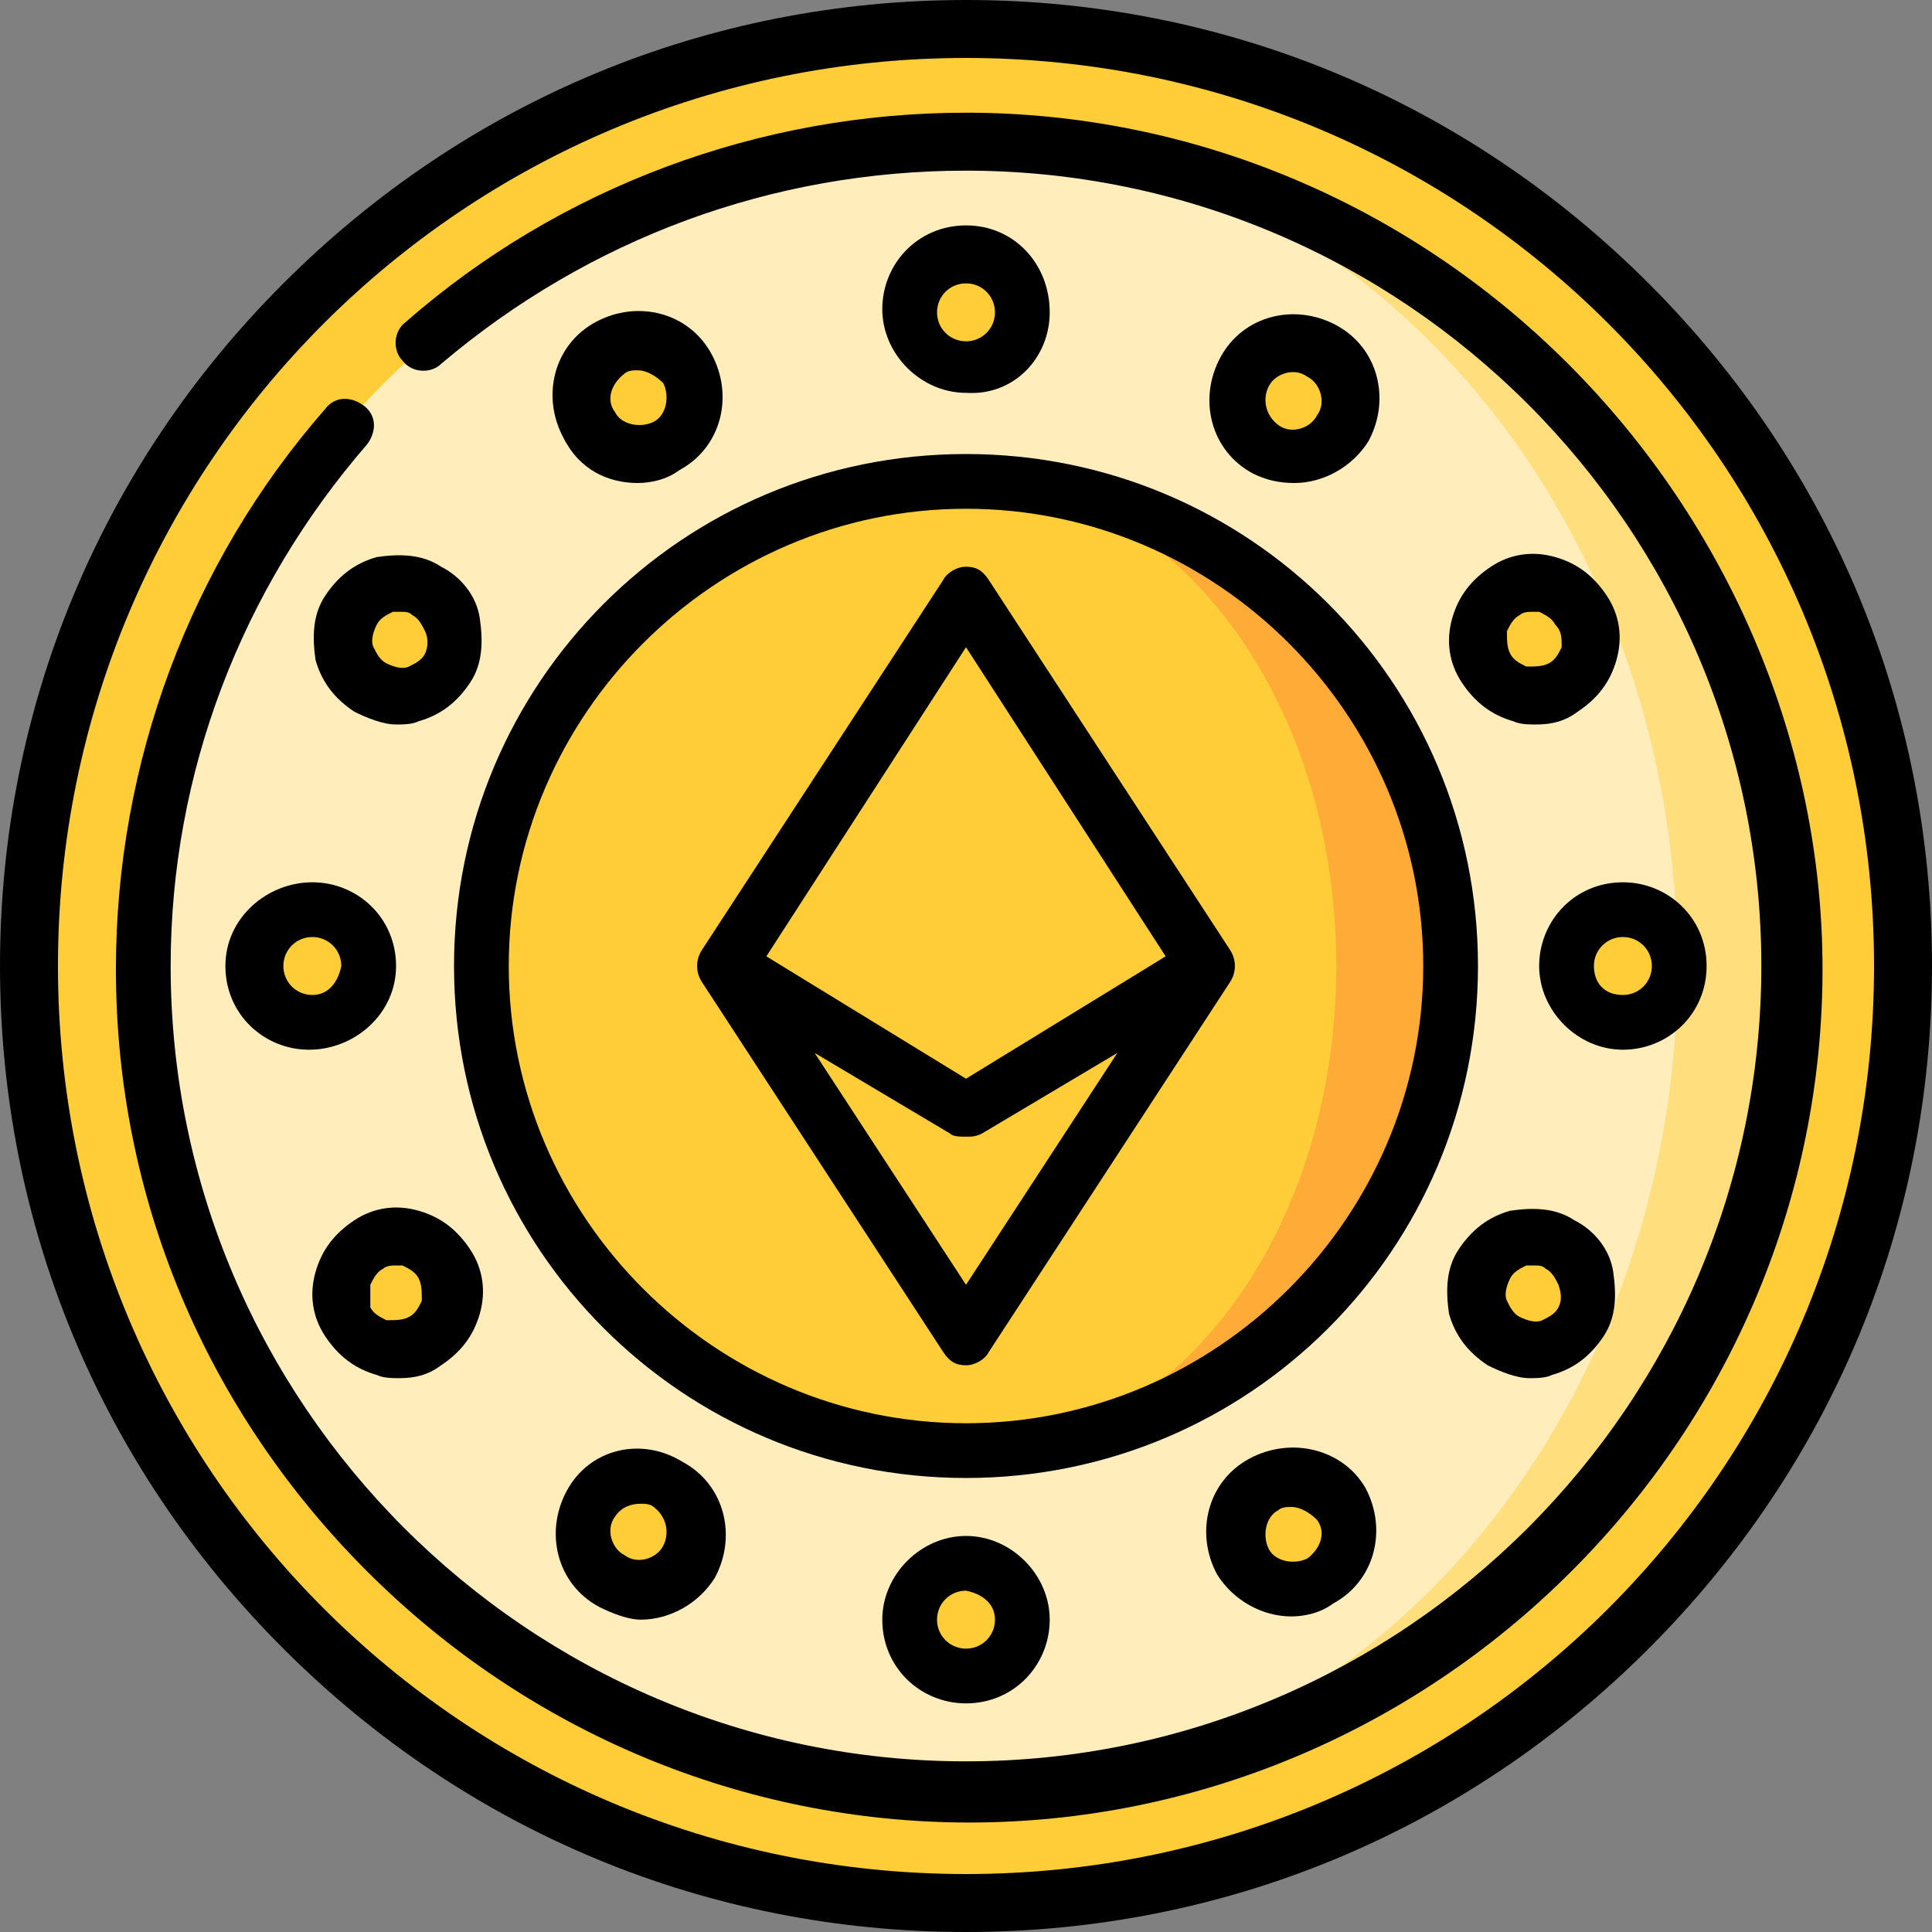 <?xml version="1.0" encoding="utf-8"?>
<!-- Generator: Adobe Illustrator 25.3.1, SVG Export Plug-In . SVG Version: 6.00 Build 0)  -->
<svg version="1.1" id="Capa_1" xmlns="http://www.w3.org/2000/svg" xmlns:xlink="http://www.w3.org/1999/xlink" x="0px" y="0px"
	 viewBox="0 0 60 60" style="enable-background:new 0 0 60 60;" xml:space="preserve">
<rect x="0" y="0" width="60" height="60" fill="#808080" stroke="none"/>
<style type="text/css">
	.st0{fill:#FFCD37;}
	.st1{fill:#FFDF7D;}
	.st2{fill:#FFEEBC;}
	.st3{fill:#FFAB37;}
</style>
<g>
	<circle class="st0" cx="30" cy="30" r="29.1"/>
	<path class="st1" d="M30,4.4v51.2c14.1,0,25.6-11.5,25.6-25.6S44.1,4.4,30,4.4z"/>
	<path class="st2" d="M52.1,30c0-14.1-9.9-25.6-22.1-25.6C15.9,4.4,4.4,15.9,4.4,30S15.9,55.6,30,55.6C42.2,55.6,52.1,44.1,52.1,30z
		"/>
	<g>
		<circle class="st0" cx="30" cy="9.7" r="1.8"/>
		<circle class="st0" cx="19.8" cy="12.4" r="1.8"/>
		<circle class="st0" cx="12.4" cy="19.8" r="1.8"/>
		<circle class="st0" cx="9.7" cy="30" r="1.8"/>
		<circle class="st0" cx="12.4" cy="40.2" r="1.8"/>
		<circle class="st0" cx="19.8" cy="47.6" r="1.8"/>
		<circle class="st0" cx="30" cy="50.3" r="1.8"/>
		<circle class="st0" cx="40.2" cy="47.6" r="1.8"/>
		<circle class="st0" cx="47.6" cy="40.2" r="1.8"/>
		<circle class="st0" cx="50.3" cy="30" r="1.8"/>
		<circle class="st0" cx="47.6" cy="19.8" r="1.8"/>
		<circle class="st0" cx="40.2" cy="12.4" r="1.8"/>
	</g>
	<path class="st3" d="M30,14.9v30.1c8.3,0,15.1-6.7,15.1-15.1S38.3,14.9,30,14.9z"/>
	<path class="st0" d="M30,14.9c-8.3,0-15.1,6.7-15.1,15.1S21.7,45.1,30,45.1c6.4,0,11.5-6.7,11.5-15.1S36.4,14.9,30,14.9z"/>
	<path d="M51.2,8.8C45.5,3.1,38,0,30,0S14.5,3.1,8.8,8.8C3.1,14.5,0,22,0,30s3.1,15.5,8.8,21.2C14.5,56.9,22,60,30,60
		s15.5-3.1,21.2-8.8C56.9,45.5,60,38,60,30S56.9,14.5,51.2,8.8L51.2,8.8z M30,58.2C14.4,58.2,1.8,45.6,1.8,30S14.4,1.8,30,1.8
		S58.2,14.4,58.2,30S45.6,58.2,30,58.2L30,58.2z"/>
	<path d="M30,45.9c8.8,0,15.9-7.1,15.9-15.9S38.8,14.1,30,14.1S14.1,21.2,14.1,30S21.2,45.9,30,45.9z M30,15.8
		c7.8,0,14.2,6.4,14.2,14.2S37.8,44.2,30,44.2S15.8,37.8,15.8,30S22.2,15.8,30,15.8z"/>
	<path d="M32.6,9.7C32.6,8.2,31.5,7,30,7s-2.6,1.2-2.6,2.6s1.2,2.6,2.6,2.6C31.5,12.3,32.6,11.1,32.6,9.7z M29.1,9.7
		c0-0.5,0.4-0.9,0.9-0.9c0.5,0,0.9,0.4,0.9,0.9s-0.4,0.9-0.9,0.9S29.1,10.2,29.1,9.7z"/>
	<path d="M19.8,15c0.4,0,0.9-0.1,1.3-0.4c1.3-0.7,1.7-2.3,1-3.6c-0.7-1.3-2.3-1.7-3.6-1c-1.3,0.7-1.7,2.3-1,3.6
		C18,14.6,18.9,15,19.8,15z M19.4,11.6c0.1-0.1,0.3-0.1,0.4-0.1c0.3,0,0.6,0.2,0.8,0.4c0.2,0.4,0.1,1-0.3,1.2
		c-0.4,0.2-1,0.1-1.2-0.3C18.8,12.4,19,11.9,19.4,11.6z"/>
	<path d="M13.7,17.6c-0.6-0.4-1.3-0.4-2-0.3c-0.7,0.2-1.2,0.6-1.6,1.2s-0.4,1.3-0.3,2c0.2,0.7,0.6,1.2,1.2,1.6
		c0.4,0.2,0.9,0.4,1.3,0.4c0.2,0,0.5,0,0.7-0.1c0.7-0.2,1.2-0.6,1.6-1.2s0.4-1.3,0.3-2C14.8,18.5,14.3,17.9,13.7,17.6z M13.2,20.3
		c-0.1,0.2-0.3,0.3-0.5,0.4c-0.2,0.1-0.5,0-0.7-0.1c-0.2-0.1-0.3-0.3-0.4-0.5c-0.1-0.2,0-0.5,0.1-0.7c0.1-0.2,0.3-0.3,0.5-0.4
		c0.1,0,0.2,0,0.2,0c0.2,0,0.3,0,0.4,0.1c0.2,0.1,0.3,0.3,0.4,0.5C13.3,19.8,13.3,20.1,13.2,20.3z"/>
	<path d="M12.3,30c0-1.5-1.2-2.6-2.6-2.6S7,28.5,7,30s1.2,2.6,2.6,2.6S12.3,31.5,12.3,30z M9.7,30.9c-0.5,0-0.9-0.4-0.9-0.9
		s0.4-0.9,0.9-0.9c0.5,0,0.9,0.4,0.9,0.9C10.5,30.5,10.2,30.9,9.7,30.9z"/>
	<path d="M11.7,42.7c0.2,0.1,0.5,0.1,0.7,0.1c0.5,0,0.9-0.1,1.3-0.4c0.6-0.4,1-0.9,1.2-1.6c0.2-0.7,0.1-1.4-0.3-2
		c-0.4-0.6-0.9-1-1.6-1.2c-0.7-0.2-1.4-0.1-2,0.3c-0.6,0.4-1,0.9-1.2,1.6c-0.2,0.7-0.1,1.4,0.3,2S11,42.5,11.7,42.7z M11.5,39.9
		c0.1-0.2,0.2-0.4,0.4-0.5c0.1-0.1,0.3-0.1,0.4-0.1c0.1,0,0.2,0,0.2,0c0.2,0.1,0.4,0.2,0.5,0.4c0.1,0.2,0.1,0.4,0.1,0.7
		c-0.1,0.2-0.2,0.4-0.4,0.5c-0.2,0.1-0.4,0.1-0.7,0.1c-0.2-0.1-0.4-0.2-0.5-0.4C11.5,40.4,11.5,40.2,11.5,39.9z"/>
	<path d="M17.6,46.3c-0.7,1.3-0.3,2.9,1,3.6c0.4,0.2,0.9,0.4,1.3,0.4c0.9,0,1.8-0.5,2.3-1.3c0.7-1.3,0.3-2.9-1-3.6
		C19.9,44.6,18.3,45,17.6,46.3L17.6,46.3z M20.6,48c-0.2,0.4-0.8,0.6-1.2,0.3c-0.4-0.2-0.6-0.8-0.3-1.2c0.2-0.3,0.5-0.4,0.8-0.4
		c0.1,0,0.3,0,0.4,0.1C20.7,47.1,20.8,47.6,20.6,48L20.6,48z"/>
	<path d="M27.4,50.3c0,1.5,1.2,2.6,2.6,2.6c1.5,0,2.6-1.2,2.6-2.6s-1.2-2.6-2.6-2.6S27.4,48.9,27.4,50.3z M30.9,50.3
		c0,0.5-0.4,0.9-0.9,0.9s-0.9-0.4-0.9-0.9s0.4-0.9,0.9-0.9C30.5,49.5,30.9,49.8,30.9,50.3z"/>
	<path d="M38.8,45.3c-1.3,0.7-1.7,2.3-1,3.6c0.5,0.8,1.4,1.3,2.3,1.3c0.4,0,0.9-0.1,1.3-0.4c1.3-0.7,1.7-2.3,1-3.6
		C41.7,45,40.1,44.6,38.8,45.3z M40.6,48.4c-0.4,0.2-1,0.1-1.2-0.3c-0.2-0.4-0.1-1,0.3-1.2c0.1-0.1,0.3-0.1,0.4-0.1
		c0.3,0,0.6,0.2,0.8,0.4C41.2,47.6,41,48.1,40.6,48.4z"/>
	<path d="M48.9,37.9c-0.6-0.4-1.3-0.4-2-0.3c-0.7,0.2-1.2,0.6-1.6,1.2c-0.4,0.6-0.4,1.3-0.3,2c0.2,0.7,0.6,1.2,1.2,1.6
		c0.4,0.2,0.9,0.4,1.3,0.4c0.2,0,0.5,0,0.7-0.1c0.7-0.2,1.2-0.6,1.6-1.2s0.4-1.3,0.3-2C50,38.8,49.5,38.2,48.9,37.9z M48.4,40.6
		c-0.1,0.2-0.3,0.3-0.5,0.4c-0.2,0.1-0.5,0-0.7-0.1c-0.2-0.1-0.3-0.3-0.4-0.5c-0.1-0.2,0-0.5,0.1-0.7c0.1-0.2,0.3-0.3,0.5-0.4
		c0.1,0,0.2,0,0.2,0c0.2,0,0.3,0,0.4,0.1c0.2,0.1,0.3,0.3,0.4,0.5C48.5,40.2,48.5,40.4,48.4,40.6z"/>
	<path d="M53,30c0-1.5-1.2-2.6-2.6-2.6c-1.5,0-2.6,1.2-2.6,2.6s1.2,2.6,2.6,2.6C51.8,32.6,53,31.5,53,30z M49.5,30
		c0-0.5,0.4-0.9,0.9-0.9c0.5,0,0.9,0.4,0.9,0.9c0,0.5-0.4,0.9-0.9,0.9C49.8,30.9,49.5,30.5,49.5,30z"/>
	<path d="M48.3,17.3c-0.7-0.2-1.4-0.1-2,0.3c-0.6,0.4-1,0.9-1.2,1.6c-0.2,0.7-0.1,1.4,0.3,2c0.4,0.6,0.9,1,1.6,1.2
		c0.2,0.1,0.5,0.1,0.7,0.1c0.5,0,0.9-0.1,1.3-0.4c0.6-0.4,1-0.9,1.2-1.6c0.2-0.7,0.1-1.4-0.3-2S49,17.5,48.3,17.3z M48.5,20.1
		c-0.1,0.2-0.2,0.4-0.4,0.5c-0.2,0.1-0.4,0.1-0.7,0.1c-0.2-0.1-0.4-0.2-0.5-0.4c-0.1-0.2-0.1-0.4-0.1-0.7c0.1-0.2,0.2-0.4,0.4-0.5
		c0.1-0.1,0.3-0.1,0.4-0.1c0.1,0,0.2,0,0.2,0c0.2,0.1,0.4,0.2,0.5,0.4C48.5,19.6,48.5,19.8,48.5,20.1z"/>
	<path d="M40.2,15c0.9,0,1.8-0.5,2.3-1.3c0.7-1.3,0.3-2.9-1-3.6c-1.3-0.7-2.9-0.3-3.6,1c-0.7,1.3-0.3,2.9,1,3.6
		C39.3,14.9,39.7,15,40.2,15L40.2,15z M39.4,12c0.2-0.4,0.8-0.6,1.2-0.3c0.4,0.2,0.6,0.8,0.3,1.2c-0.2,0.4-0.8,0.6-1.2,0.3
		C39.3,12.9,39.2,12.4,39.4,12z"/>
	<path d="M29.3,42c0.2,0.3,0.4,0.4,0.7,0.4c0.3,0,0.6-0.2,0.7-0.4l7.5-11.5c0.2-0.3,0.2-0.7,0-1L30.7,18c-0.2-0.3-0.4-0.4-0.7-0.4
		c-0.3,0-0.6,0.2-0.7,0.4l-7.5,11.5c-0.2,0.3-0.2,0.7,0,1L29.3,42z M30,39.9l-4.7-7.2l4.2,2.5c0.1,0.1,0.3,0.1,0.5,0.1
		c0.2,0,0.3,0,0.5-0.1l4.2-2.5L30,39.9z M30,20.1l6.2,9.6L30,33.5l-6.2-3.8L30,20.1z"/>
	<path d="M48.7,11.3c-5-5-11.7-7.8-18.7-7.8c-6.4,0-12.6,2.3-17.4,6.5c-0.4,0.3-0.4,0.9-0.1,1.2c0.3,0.4,0.9,0.4,1.2,0.1
		C18.3,7.4,24,5.3,30,5.3c13.6,0,24.7,11.1,24.7,24.7S43.6,54.7,30,54.7S5.3,43.6,5.3,30c0-6,2.2-11.7,6.1-16.2
		c0.3-0.4,0.3-0.9-0.1-1.2c-0.4-0.3-0.9-0.3-1.2,0.1c-4.2,4.8-6.5,11-6.5,17.4c0,7.1,2.8,13.7,7.8,18.7s11.7,7.8,18.7,7.8
		s13.7-2.8,18.7-7.8s7.8-11.7,7.8-18.7S53.7,16.3,48.7,11.3z"/>
</g>
</svg>
